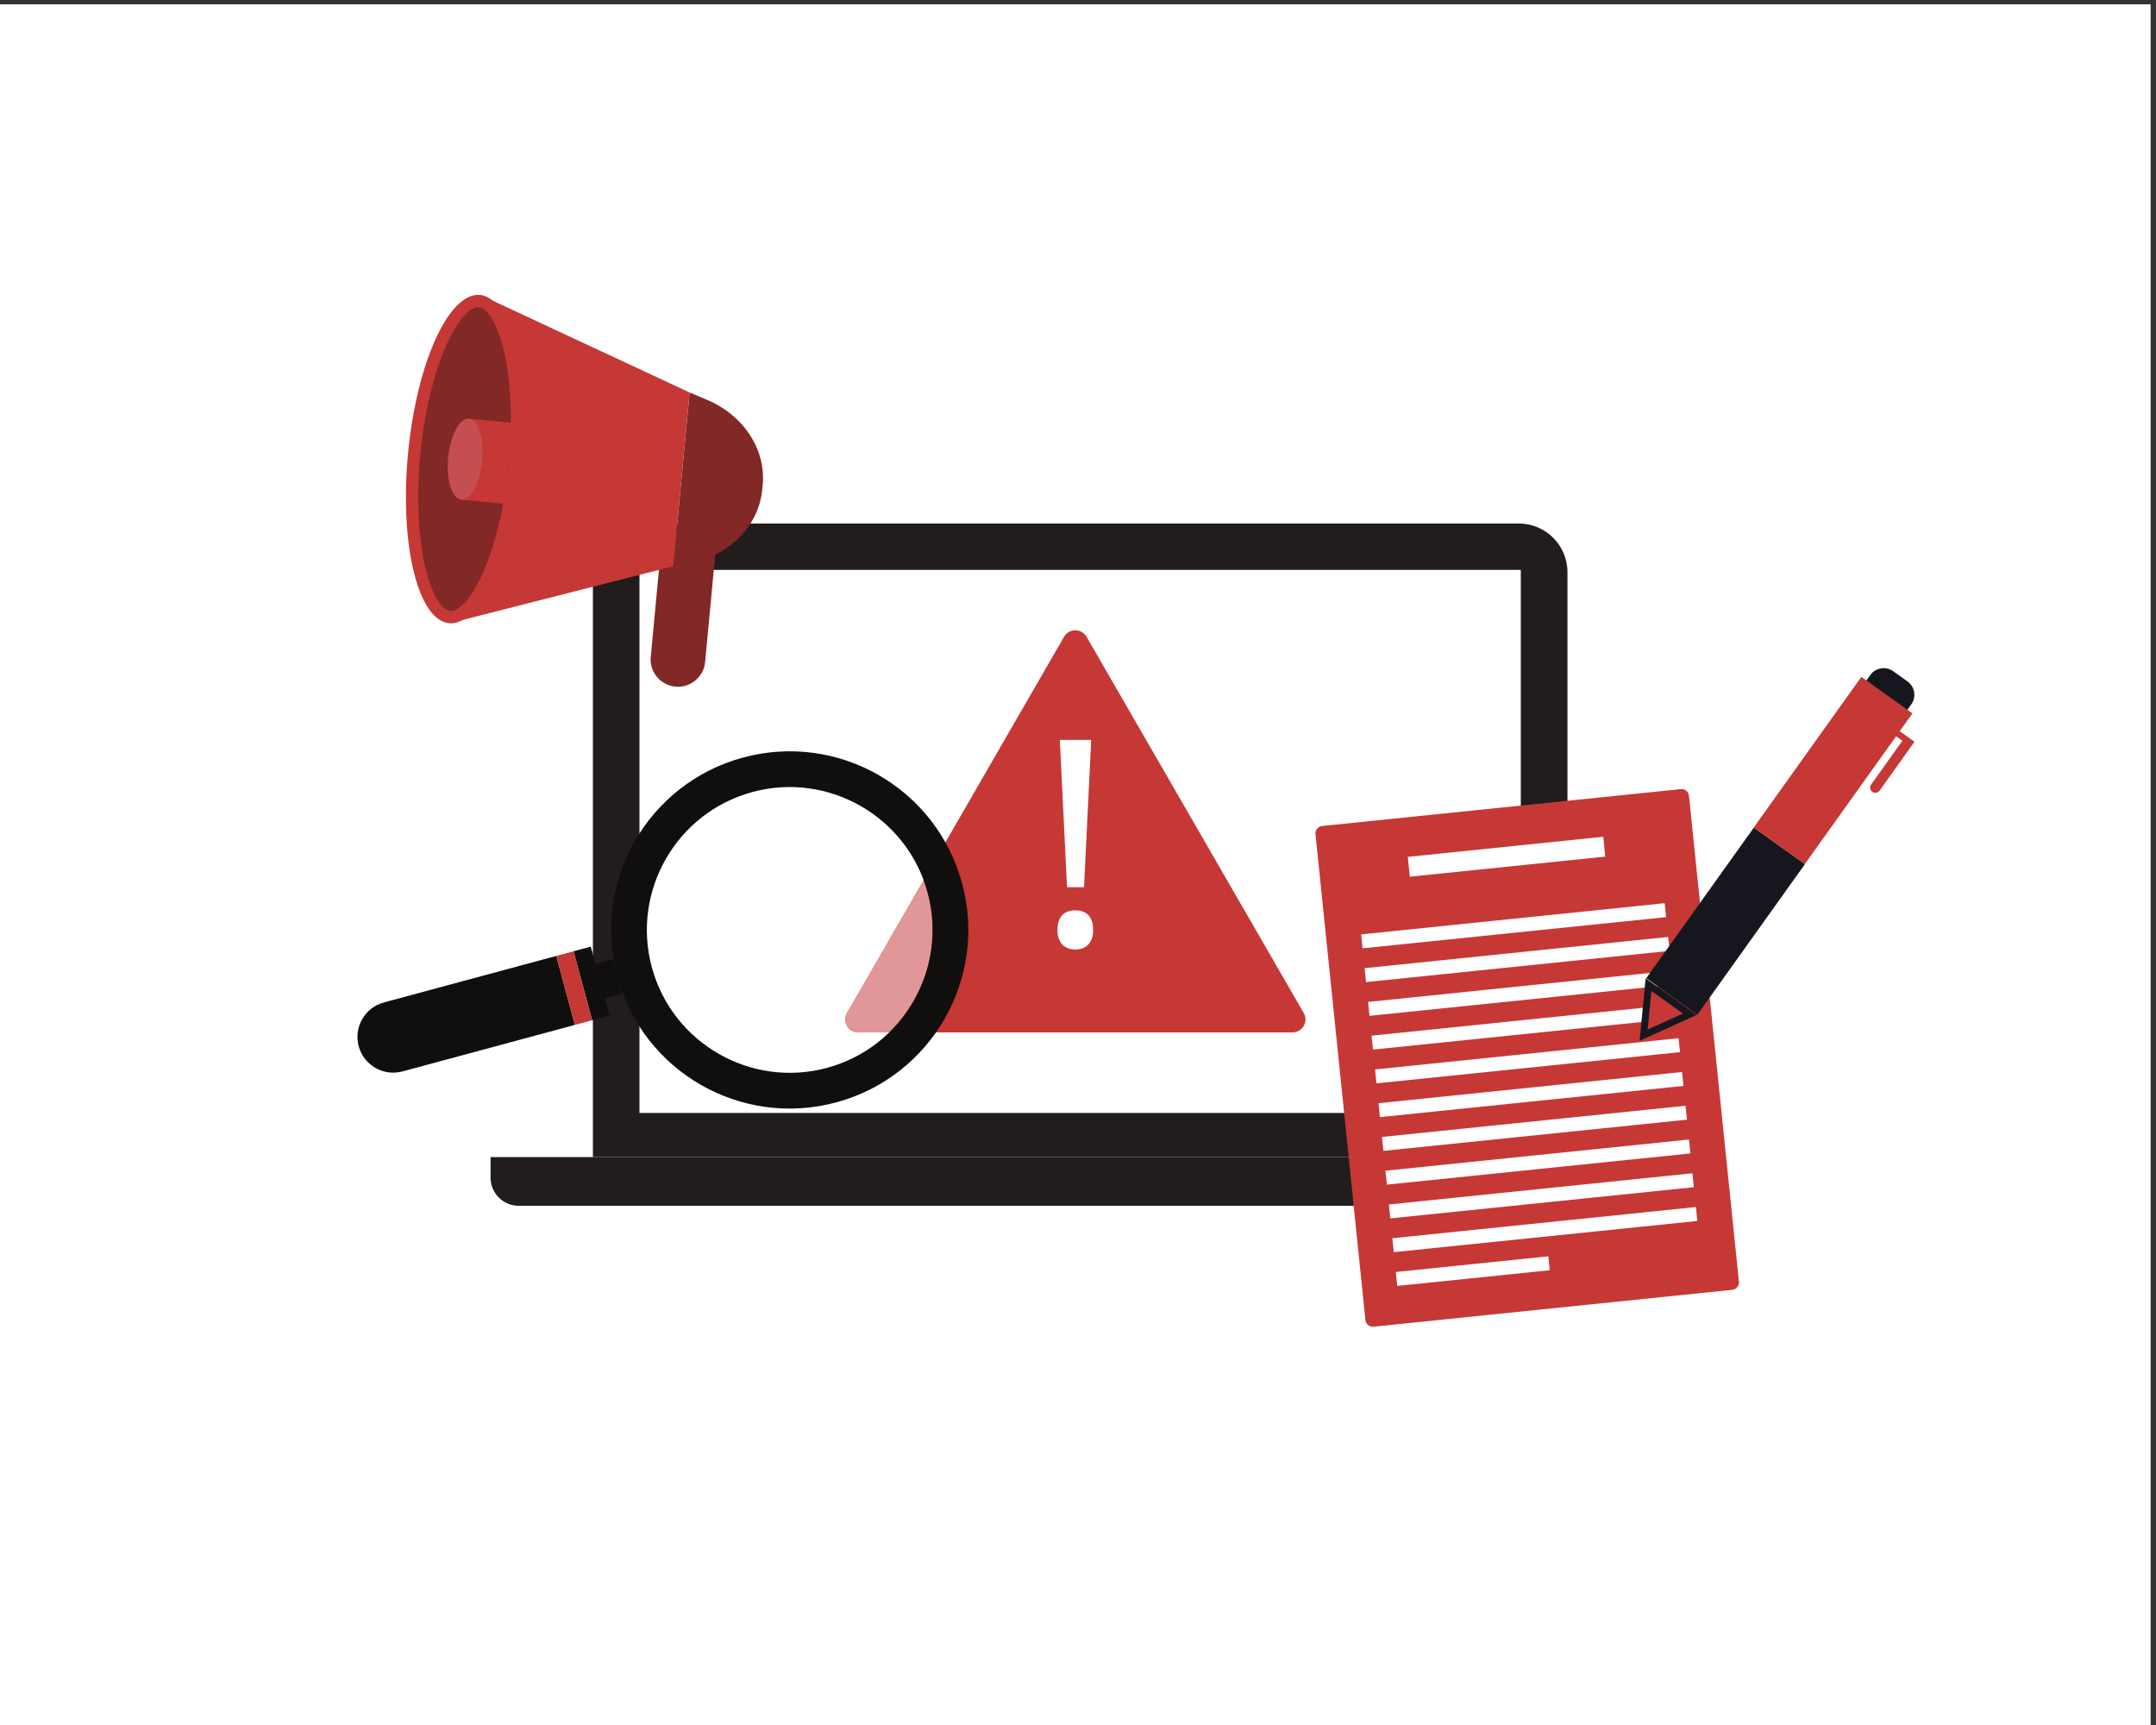 <svg xmlns:inkscape="http://www.inkscape.org/namespaces/inkscape" xmlns:sodipodi="http://sodipodi.sourceforge.net/DTD/sodipodi-0.dtd" xmlns="http://www.w3.org/2000/svg" xmlns:svg="http://www.w3.org/2000/svg" id="svg1" width="4000" height="3200" viewBox="0 0 4000 3200" sodipodi:docname="shutterstock_2331438257.eps"><rect x="0" y="0" width="4000" height="3200" fill="#333333" stroke="none"/><defs id="defs1"></defs><g id="g1" inkscape:groupmode="layer" inkscape:label="1"><g id="group-R5"><path id="path2" d="M 0,0 H 30000 V 24000 H 0 Z" style="fill:#ffffff;fill-opacity:1;fill-rule:nonzero;stroke:none" transform="matrix(0.133,0,0,-0.133,0,3200)"></path><path id="path3" d="m 8610.6,8261.4 v 7817 c 0,187.4 152.46,339.9 339.88,339.9 H 21185.8 c 187.4,0 339.9,-152.5 339.9,-339.9 v -7817 H 8610.6" style="fill:#ffffff;fill-opacity:1;fill-rule:nonzero;stroke:none" transform="matrix(0.133,0,0,-0.133,0,3200)"></path><path id="path4" d="M 21185.8,16758.2 H 8950.47 c -375.41,0 -679.74,-304.3 -679.74,-679.8 V 7921.6 H 21865.5 v 8156.8 c 0,375.5 -304.3,679.8 -679.7,679.8" style="fill:#211d1d;fill-opacity:1;fill-rule:nonzero;stroke:none" transform="matrix(0.133,0,0,-0.133,0,3200)"></path><path id="path5" d="m 8920.31,8536.7 h 12294.2 v 7574.52 H 8920.31 Z" style="fill:#ffffff;fill-opacity:1;fill-rule:nonzero;stroke:none" transform="matrix(0.133,0,0,-0.133,0,3200)"></path><path id="path6" d="M 22764.4,7241.8 H 7235.56 c -216.74,0 -392.45,175.7 -392.45,392.5 v 287.3 H 23156.9 v -287.3 c 0,-216.8 -175.7,-392.5 -392.5,-392.5" style="fill:#211d1d;fill-opacity:1;fill-rule:nonzero;stroke:none" transform="matrix(0.133,0,0,-0.133,0,3200)"></path><path id="path7" d="m 9421.31,14483.2 v 0 c 209.42,-19.7 395.18,134.1 414.89,343.5 l 163,1731.5 -758.38,71.4 -163,-1731.5 c -19.72,-209.5 134.07,-395.2 343.49,-414.9" style="fill:#822827;fill-opacity:1;fill-rule:nonzero;stroke:none" transform="matrix(0.133,0,0,-0.133,0,3200)"></path><path id="path8" d="m 9860.29,18484.6 c 513.71,-216.6 825.51,-692.8 778.81,-1189.5 l -6,-63.5 c -41.9,-445.2 -365.1,-825.4 -834.7,-981.7 l -406.99,-87.7 228.17,2423.8 240.71,-101.4" style="fill:#822827;fill-opacity:1;fill-rule:nonzero;stroke:none" transform="matrix(0.133,0,0,-0.133,0,3200)"></path><path id="path9" d="M 6703.83,19945.1 9619.58,18586 9391.41,16162.2 6272.89,15367.4 6703.83,19945.1" style="fill:#c53836;fill-opacity:1;fill-rule:nonzero;stroke:none" transform="matrix(0.133,0,0,-0.133,0,3200)"></path><path id="path10" d="m 5691.49,17731.3 c -119,-1264.1 137.81,-2322.2 573.6,-2363.2 435.79,-41 885.54,950.5 1004.54,2214.6 119,1264.1 -137.81,2322.1 -573.61,2363.2 -435.79,41 -885.53,-950.5 -1004.53,-2214.6" style="fill:#c53836;fill-opacity:1;fill-rule:nonzero;stroke:none" transform="matrix(0.133,0,0,-0.133,0,3200)"></path><path id="path11" d="m 6281.26,15539.8 c 251.72,-23.7 695,766.6 816.66,2059.1 121.67,1292.4 -166.33,2151.6 -418.06,2175.3 -251.72,23.7 -695.01,-766.7 -816.67,-2059.1 -121.66,-1292.4 166.34,-2151.6 418.07,-2175.3" style="fill:#822827;fill-opacity:1;fill-rule:nonzero;stroke:none" transform="matrix(0.133,0,0,-0.133,0,3200)"></path><path id="path12" d="m 6427.28,17091 617.37,-58.1 106.28,1129 -617.37,58.2 -106.28,-1129.1" style="fill:#c53836;fill-opacity:1;fill-rule:nonzero;stroke:none" transform="matrix(0.133,0,0,-0.133,0,3200)"></path><path id="path13" d="m 6251.5,17677.1 c -29.35,-311.8 52.84,-574.5 183.58,-586.8 130.74,-12.3 260.51,230.4 289.86,542.2 29.35,311.8 -52.84,574.5 -183.57,586.8 -130.74,12.3 -260.52,-230.4 -289.87,-542.2" style="fill:#c44e50;fill-opacity:1;fill-rule:nonzero;stroke:none" transform="matrix(0.133,0,0,-0.133,0,3200)"></path><path id="path14" d="m 19160.3,5555.6 c -56.6,-5.8 -107.4,35.5 -113.2,92.1 l -696.6,6778.4 c -5.9,56.6 35.5,107.4 92.1,113.2 l 5004.7,514.4 c 56.6,5.8 107.4,-35.5 113.2,-92.1 l 696.6,-6778.4 c 5.9,-56.6 -35.5,-107.4 -92.1,-113.2 l -5004.7,-514.4" style="fill:#c53836;fill-opacity:1;fill-rule:nonzero;stroke:none" transform="matrix(0.133,0,0,-0.133,0,3200)"></path><path id="path15" d="m 22393.1,12112.3 -2726.9,-280.2 -28.4,276.6 2726.8,280.3 28.5,-276.7" style="fill:#ffffff;fill-opacity:1;fill-rule:nonzero;stroke:none" transform="matrix(0.133,0,0,-0.133,0,3200)"></path><path id="path16" d="m 23241.6,11268.2 -4234.5,-435.1 -19.9,194.2 4234.4,435.2 20,-194.3" style="fill:#ffffff;fill-opacity:1;fill-rule:nonzero;stroke:none" transform="matrix(0.133,0,0,-0.133,0,3200)"></path><path id="path17" d="m 23290,10797.4 -4234.5,-435.2 -19.9,194.2 4234.4,435.2 20,-194.2" style="fill:#ffffff;fill-opacity:1;fill-rule:nonzero;stroke:none" transform="matrix(0.133,0,0,-0.133,0,3200)"></path><path id="path18" d="m 23338.4,10326.5 -4234.5,-435.2 -19.9,194.3 4234.4,435.1 20,-194.2" style="fill:#ffffff;fill-opacity:1;fill-rule:nonzero;stroke:none" transform="matrix(0.133,0,0,-0.133,0,3200)"></path><path id="path19" d="m 23386.8,9855.6 -4234.5,-435.1 -19.9,194.2 4234.4,435.2 20,-194.3" style="fill:#ffffff;fill-opacity:1;fill-rule:nonzero;stroke:none" transform="matrix(0.133,0,0,-0.133,0,3200)"></path><path id="path20" d="m 23435.2,9384.8 -4234.5,-435.2 -20,194.2 4234.5,435.2 20,-194.2" style="fill:#ffffff;fill-opacity:1;fill-rule:nonzero;stroke:none" transform="matrix(0.133,0,0,-0.133,0,3200)"></path><path id="path21" d="m 23483.6,8913.9 -4234.5,-435.2 -20,194.2 4234.5,435.2 20,-194.2" style="fill:#ffffff;fill-opacity:1;fill-rule:nonzero;stroke:none" transform="matrix(0.133,0,0,-0.133,0,3200)"></path><path id="path22" d="m 23531.9,8443 -4234.4,-435.2 -20,194.3 4234.5,435.2 19.9,-194.3" style="fill:#ffffff;fill-opacity:1;fill-rule:nonzero;stroke:none" transform="matrix(0.133,0,0,-0.133,0,3200)"></path><path id="path23" d="m 23580.3,7972.2 -4234.4,-435.2 -20,194.2 4234.5,435.2 19.9,-194.2" style="fill:#ffffff;fill-opacity:1;fill-rule:nonzero;stroke:none" transform="matrix(0.133,0,0,-0.133,0,3200)"></path><path id="path24" d="m 23628.7,7501.3 -4234.4,-435.2 -20,194.2 4234.5,435.2 19.9,-194.2" style="fill:#ffffff;fill-opacity:1;fill-rule:nonzero;stroke:none" transform="matrix(0.133,0,0,-0.133,0,3200)"></path><path id="path25" d="m 23677.1,7030.4 -4234.4,-435.2 -20,194.3 4234.5,435.2 19.9,-194.3" style="fill:#ffffff;fill-opacity:1;fill-rule:nonzero;stroke:none" transform="matrix(0.133,0,0,-0.133,0,3200)"></path><path id="path26" d="m 21618.4,6343 -2127.3,-218.6 -20,194.2 2127.3,218.6 20,-194.2" style="fill:#ffffff;fill-opacity:1;fill-rule:nonzero;stroke:none" transform="matrix(0.133,0,0,-0.133,0,3200)"></path><path id="path27" d="M 26298.1,14122.5 26100,14264 c -103.3,73.9 -127.3,217.5 -53.4,320.9 l 42.5,59.5 c 73.8,103.3 217.5,127.2 320.8,53.4 l 198.2,-141.6 c 103.3,-73.8 127.2,-217.4 53.4,-320.8 l -42.5,-59.5 c -73.9,-103.3 -217.5,-127.3 -320.9,-53.4" style="fill:#16171e;fill-opacity:1;fill-rule:nonzero;stroke:none" transform="matrix(0.133,0,0,-0.133,0,3200)"></path><path id="path28" d="m 23677.3,9906.7 -713,509.5 1501.1,2100.9 713,-509.4 -1501.1,-2101" style="fill:#16171e;fill-opacity:1;fill-rule:nonzero;stroke:none" transform="matrix(0.133,0,0,-0.133,0,3200)"></path><path id="path29" d="m 22996.3,10326.3 576.5,-411.9 -645,-293.4 z" style="fill:#c53836;fill-opacity:1;fill-rule:nonzero;stroke:none" transform="matrix(0.133,0,0,-0.133,0,3200)"></path><path id="path30" d="m 23036.4,10238.2 440,-314.5 -492.3,-223.9 z m -80.2,176.3 -84.7,-872.3 797.7,362.8 -713,509.5" style="fill:#16171e;fill-opacity:1;fill-rule:nonzero;stroke:none" transform="matrix(0.133,0,0,-0.133,0,3200)"></path><path id="path31" d="m 26159.8,13050 c -3.5,0 -8.8,0.8 -14.1,4.6 -10.8,7.7 -13.4,22.9 -5.6,33.8 l 459.2,642.7 39.6,-28.2 -459.3,-642.7 c -4.6,-6.5 -11.8,-10.2 -19.8,-10.2 z m -1628.6,-520.6 1444.8,2022.1 634.2,-453.2 -1444.8,-2022.1 -634.2,453.2" style="fill:#c53836;fill-opacity:1;fill-rule:nonzero;stroke:none" transform="matrix(0.133,0,0,-0.133,0,3200)"></path><path id="path32" d="m 26421.6,13917.6 -56.3,-78.8 v 0 l -1211.1,-1695.1 -555.4,396.9 1388.5,1943.3 555.4,-396.8 z m 254.1,-181.5 -0.7,0.4 -87,62.2 -87.6,62.6 177.4,248.3 -713,509.4 -1501.1,-2100.9 713,-509.5 1272.8,1781.4 87.6,-62.6 -436.4,-610.8 c -23.3,-32.7 -15.8,-78.1 16.9,-101.4 12.8,-9.2 27.6,-13.6 42.2,-13.6 22.7,0 45.1,10.6 59.3,30.5 l 487.3,682 -30.7,22" style="fill:#c53836;fill-opacity:1;fill-rule:nonzero;stroke:none" transform="matrix(0.133,0,0,-0.133,0,3200)"></path><path id="path33" d="M 14843.3,15178.6 11813.8,9931.4 c -69.6,-120.6 17.4,-271.4 156.7,-271.4 h 6059 c 139.2,0 226.3,150.8 156.7,271.4 l -3029.5,5247.2 c -69.6,120.6 -243.8,120.6 -313.4,0" style="fill:#c53836;fill-opacity:1;fill-rule:nonzero;stroke:none" transform="matrix(0.133,0,0,-0.133,0,3200)"></path><path id="path34" d="m 15121.6,11685 h -237.3 l -100,2055 h 437.3 z m -370.6,-594.1 c 0,49.7 6.5,91.8 19.6,126.5 13,34.6 30.7,62.7 52.9,84.3 22.2,21.6 48.4,37.3 78.5,47.1 30,9.8 62.7,14.7 98,14.7 34,0 66.3,-4.9 97.1,-14.7 30.7,-9.8 57.1,-25.5 79.4,-47.1 22.2,-21.6 39.8,-49.7 52.9,-84.3 13.1,-34.7 19.6,-76.8 19.6,-126.5 0,-48.4 -6.5,-89.9 -19.6,-124.5 -13.1,-34.6 -30.7,-63.1 -52.9,-85.3 -22.3,-22.2 -48.7,-38.5 -79.4,-49 -30.8,-10.5 -63.1,-15.7 -97.1,-15.7 -35.3,0 -68,5.2 -98,15.7 -30.1,10.5 -56.3,26.8 -78.5,49 -22.2,22.2 -39.9,50.7 -52.9,85.3 -13.1,34.6 -19.6,76.1 -19.6,124.5" style="fill:#ffffff;fill-opacity:1;fill-rule:nonzero;stroke:none" transform="matrix(0.133,0,0,-0.133,0,3200)"></path><path id="path35" d="m 11015.1,9096.1 c -878.6,0 -1683.07,585.5 -1922.84,1474.3 -286.66,1062.6 342.38,2156.4 1405.04,2443.1 173.8,46.9 348.4,69.2 520.2,69.2 819.1,0 1573.7,-508.7 1866.5,-1297.8 L 11813.8,9931.4 c -69.6,-120.6 17.4,-271.4 156.7,-271.4 h 434.9 c -235.2,-229.1 -530.5,-403.1 -870,-494.6 -173.9,-46.9 -348.5,-69.3 -520.3,-69.3" style="fill:#ffffff;fill-opacity:1;fill-rule:nonzero;stroke:none" transform="matrix(0.133,0,0,-0.133,0,3200)"></path><path id="path36" d="m 12405.4,9660 h -434.9 c -139.3,0 -226.3,150.8 -156.7,271.4 l 1070.2,1853.5 c 21.3,-57.3 40.1,-116.2 56.4,-176.4 195,-723.1 -33.9,-1460.7 -535,-1948.5" style="fill:#e19798;fill-opacity:1;fill-rule:nonzero;stroke:none" transform="matrix(0.133,0,0,-0.133,0,3200)"></path><path id="path37" d="m 5614.42,9116.1 c -265.66,-71.6 -539.1,85.6 -610.77,351.3 -71.67,265.7 85.59,539.1 351.25,610.8 l 2405.07,648.8 259.52,-962.1 -2405.07,-648.8" style="fill:#100f0d;fill-opacity:1;fill-rule:nonzero;stroke:none" transform="matrix(0.133,0,0,-0.133,0,3200)"></path><path id="path38" d="m 8435.62,10135.2 64.88,-240.5 -240.5,-64.9 -259.52,962.1 240.5,64.8 64.88,-240.5 240.51,64.9 64.88,-240.5 64.88,-240.5 -240.51,-64.9" style="fill:#100f0d;fill-opacity:1;fill-rule:nonzero;stroke:none" transform="matrix(0.133,0,0,-0.133,0,3200)"></path><path id="path39" d="m 10497.3,13013.5 c 1060.9,286.2 2156.9,-344.1 2443.1,-1405 286.2,-1060.9 -344.1,-2156.9 -1405,-2443.1 -1060.9,-286.2 -2156.94,344.1 -2443.14,1405 -286.19,1060.9 344.11,2156.9 1405.04,2443.1 z M 8611.25,10440.6 C 8969.57,9112.3 10336.9,8326 11665.1,8684.3 c 1328.3,358.4 2114.6,1725.6 1756.3,3053.9 -358.3,1328.3 -1725.6,2114.6 -3053.9,1756.3 -1328.26,-358.3 -2114.57,-1725.6 -1756.25,-3053.9" style="fill:#100f0d;fill-opacity:1;fill-rule:nonzero;stroke:none" transform="matrix(0.133,0,0,-0.133,0,3200)"></path><path id="path40" d="m 7819.07,10693 147.32,39.7 234.5,-869 -147.46,-39.7 -234.36,869" style="fill:#c53836;fill-opacity:1;fill-rule:nonzero;stroke:none" transform="matrix(0.133,0,0,-0.133,0,3200)"></path><path id="path41" d="m 7878.03,10659.1 54.56,14.7 209.34,-776.1 -54.55,-14.7 z m 122.45,132.8 -240.52,-64.9 259.53,-962 240.5,64.8 -259.51,962.1" style="fill:#c53836;fill-opacity:1;fill-rule:nonzero;stroke:none" transform="matrix(0.133,0,0,-0.133,0,3200)"></path></g></g></svg>